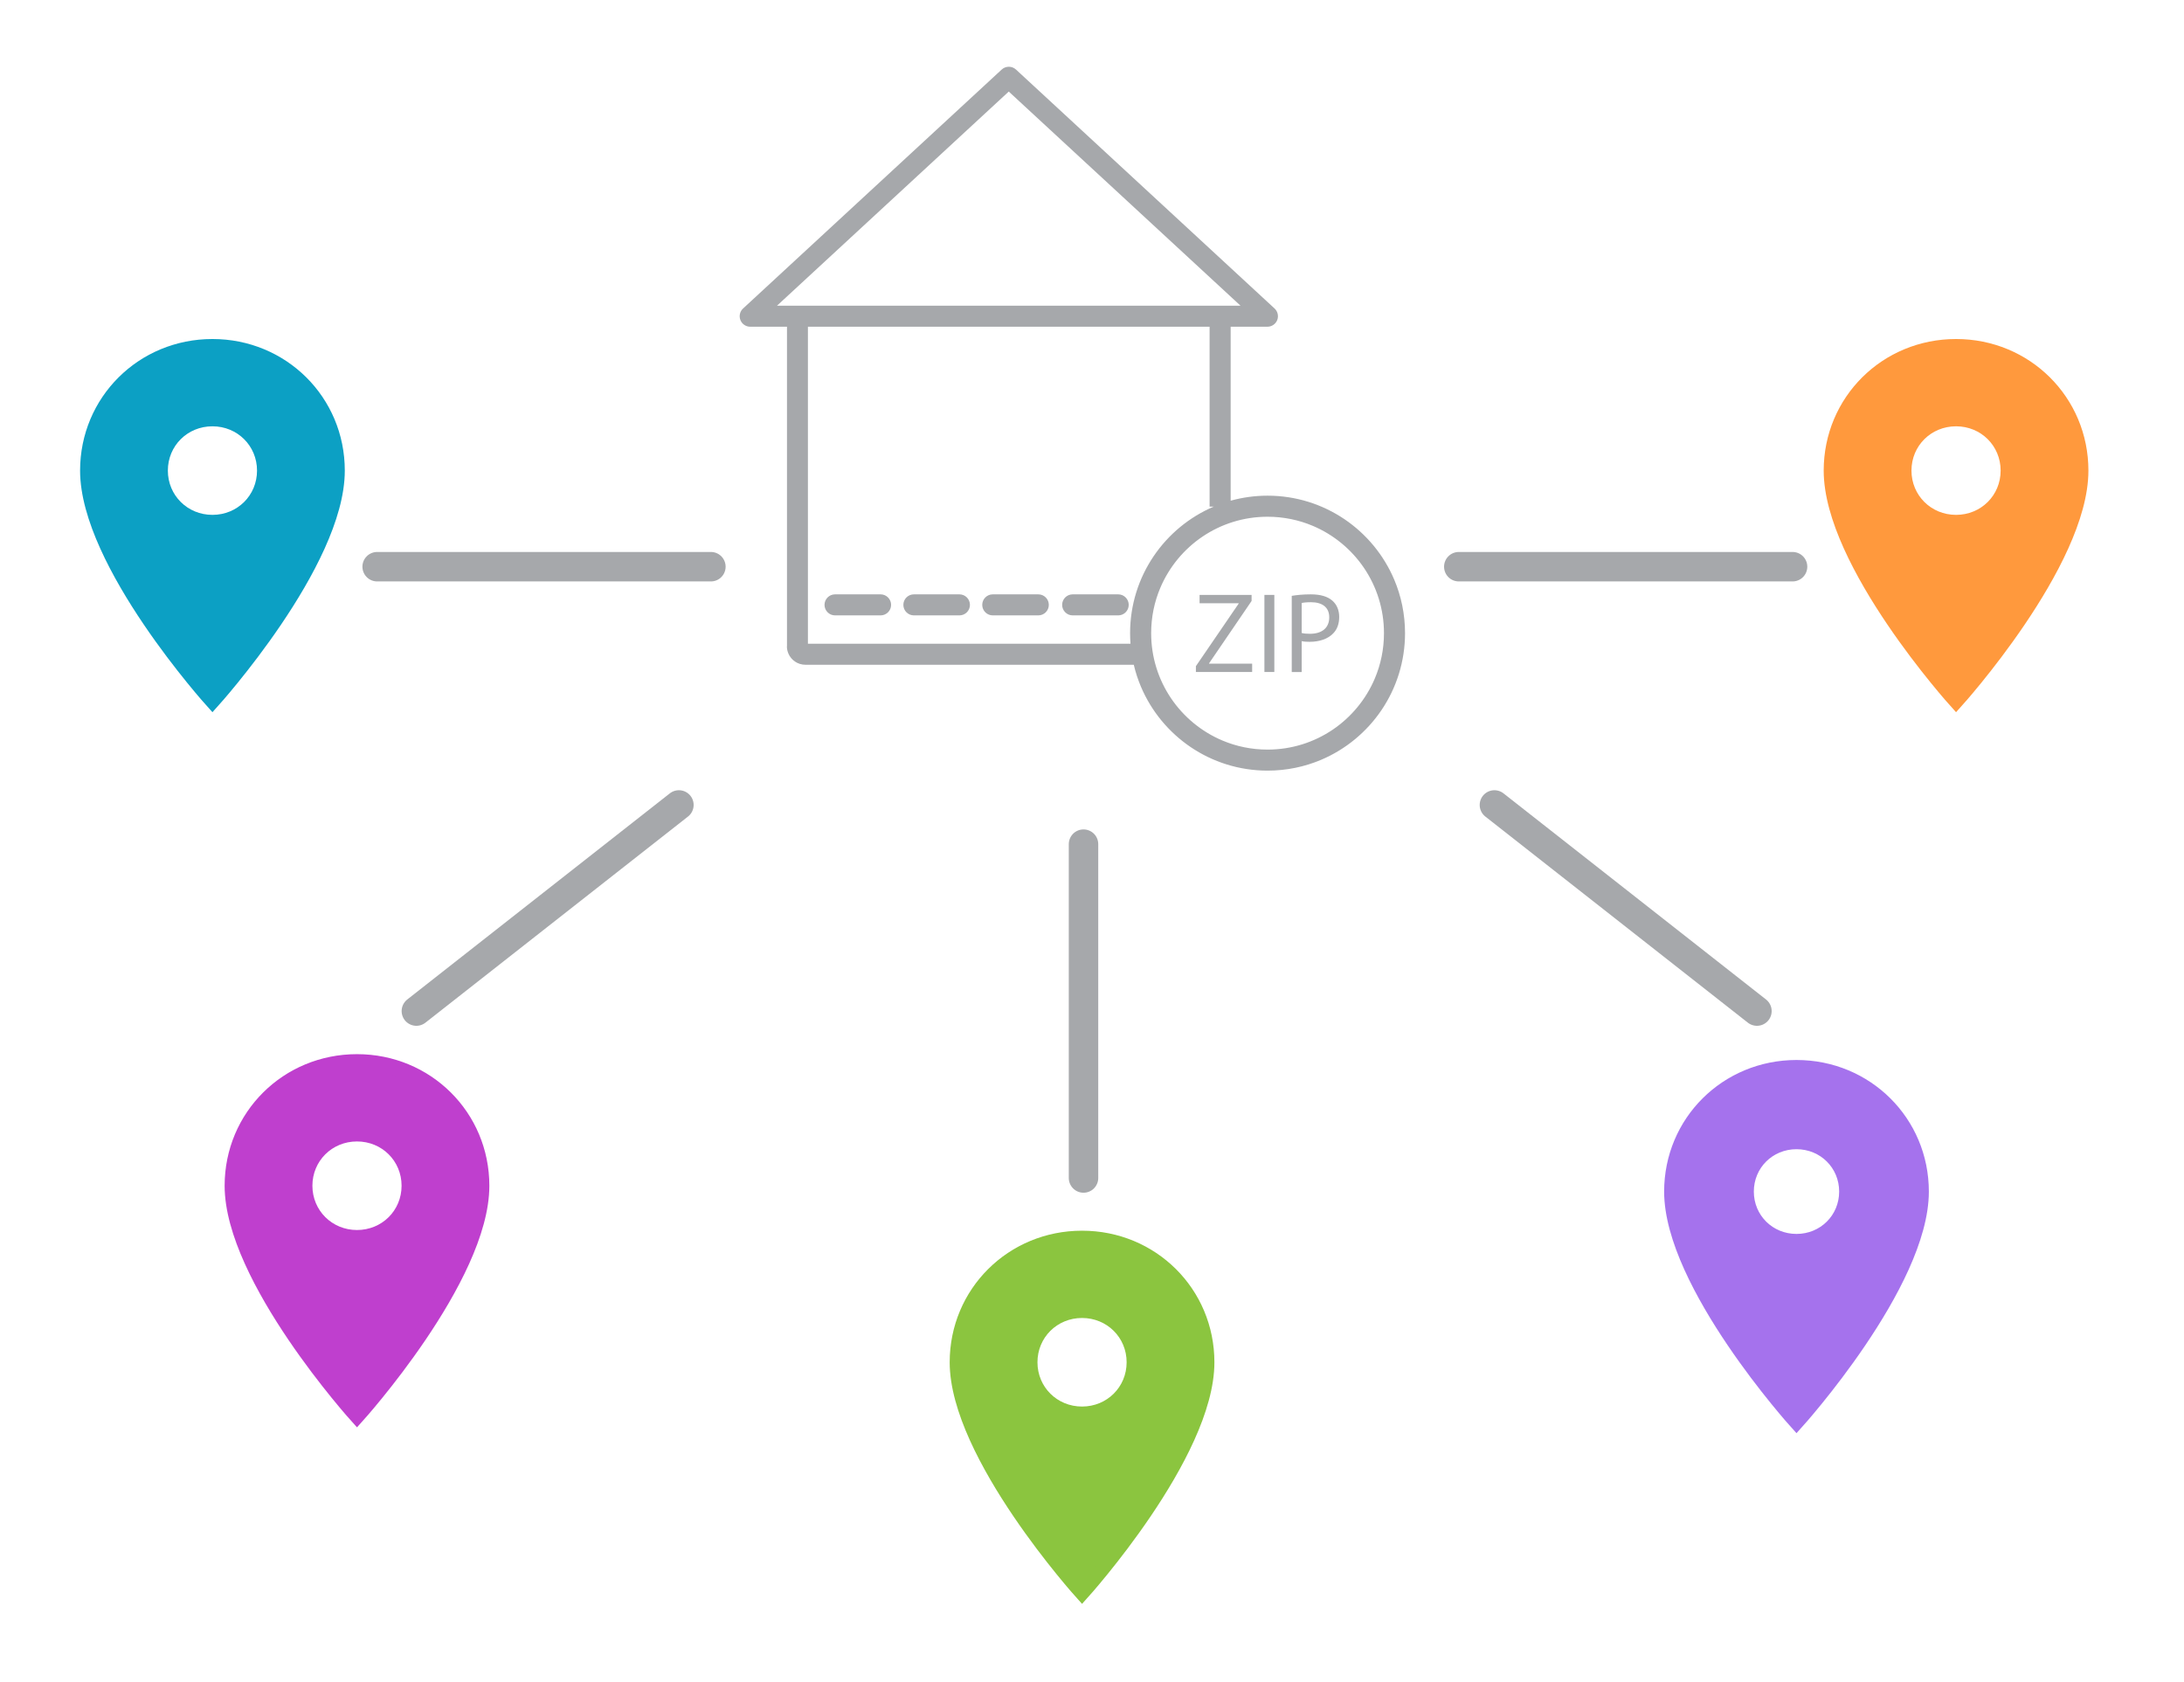 <?xml version="1.0" encoding="utf-8"?>
<!-- Generator: Adobe Illustrator 23.0.2, SVG Export Plug-In . SVG Version: 6.00 Build 0)  -->
<svg version="1.1" xmlns="http://www.w3.org/2000/svg" xmlns:xlink="http://www.w3.org/1999/xlink" x="0px" y="0px" width="700px"
	 height="539.01px" viewBox="0 0 700 539.01" style="enable-background:new 0 0 700 539.01;" xml:space="preserve">
<style type="text/css">
	.st0{fill:none;stroke:#231F20;stroke-width:7.08;stroke-miterlimit:10;}
	.st1{clip-path:url(#SVGID_2_);fill:#8BC53F;}
	.st2{clip-path:url(#SVGID_4_);fill:#BF3FCE;}
	.st3{clip-path:url(#SVGID_6_);fill:#FF993D;}
	.st4{clip-path:url(#SVGID_8_);fill:#0CA0C4;}
	.st5{fill:none;stroke:#A6A8AB;stroke-width:9.442;stroke-linecap:round;stroke-miterlimit:10;}
	.st6{clip-path:url(#SVGID_10_);fill:#A572ED;stroke:#A572ED;stroke-width:1.231;stroke-miterlimit:10;}
	.st7{fill:#A6A8AB;}
</style>
<g id="Layer_1">
</g>
<g id="Layer_2">
	<path class="st0" d="M307.53,69.62"/>
	<path class="st0" d="M415.79,69.62"/>
	<g>
		<g>
			<defs>
				<path id="SVGID_1_" d="M346.81,396.8c-22.29,0-40,17.6-40,39.74c0,29.52,40,73.81,40,73.81s40-44.28,40-73.81
					C386.81,414.4,369.1,396.8,346.81,396.8z"/>
			</defs>
			<clipPath id="SVGID_2_">
				<use xlink:href="#SVGID_1_"  style="overflow:visible;"/>
			</clipPath>
			<path class="st1" d="M346.81,450.73c-8,0-14.29-6.25-14.29-14.19s6.29-14.19,14.29-14.19s14.29,6.25,14.29,14.19
				S354.81,450.73,346.81,450.73z M346.81,396.79c-22.29,0-40,17.6-40,39.74c0,29.52,40,73.81,40,73.81s40-44.28,40-73.81
				C386.81,414.39,369.1,396.79,346.81,396.79z"/>
			
				<use xlink:href="#SVGID_1_"  style="overflow:visible;fill-rule:evenodd;clip-rule:evenodd;fill:none;stroke:#8BC53F;stroke-width:4.845;stroke-miterlimit:10;"/>
		</g>
	</g>
	<g>
		<g>
			<defs>
				<path id="SVGID_3_" d="M114.42,340.23c-22.29,0-40,17.6-40,39.74c0,29.52,40,73.81,40,73.81s40-44.28,40-73.81
					C154.42,357.83,136.71,340.23,114.42,340.23z"/>
			</defs>
			<clipPath id="SVGID_4_">
				<use xlink:href="#SVGID_3_"  style="overflow:visible;"/>
			</clipPath>
			<path class="st2" d="M114.42,394.16c-8,0-14.29-6.25-14.29-14.19c0-7.95,6.29-14.19,14.29-14.19s14.29,6.25,14.29,14.19
				C128.71,387.92,122.42,394.16,114.42,394.16z M114.42,340.23c-22.29,0-40,17.6-40,39.74c0,29.52,40,73.81,40,73.81
				s40-44.28,40-73.81C154.42,357.83,136.71,340.23,114.42,340.23z"/>
			
				<use xlink:href="#SVGID_3_"  style="overflow:visible;fill-rule:evenodd;clip-rule:evenodd;fill:none;stroke:#BF3FCE;stroke-width:4.845;stroke-miterlimit:10;"/>
		</g>
	</g>
	<g>
		<g>
			<defs>
				<path id="SVGID_5_" d="M626.94,111.06c-22.29,0-40,17.6-40,39.74c0,29.52,40,73.81,40,73.81s40-44.28,40-73.81
					C666.94,128.66,649.23,111.06,626.94,111.06z"/>
			</defs>
			<clipPath id="SVGID_6_">
				<use xlink:href="#SVGID_5_"  style="overflow:visible;"/>
			</clipPath>
			<path class="st3" d="M626.94,164.99c-8,0-14.29-6.25-14.29-14.19c0-7.95,6.29-14.19,14.29-14.19s14.29,6.25,14.29,14.19
				C641.23,158.75,634.94,164.99,626.94,164.99z M626.94,111.06c-22.29,0-40,17.6-40,39.74c0,29.52,40,73.81,40,73.81
				s40-44.28,40-73.81C666.94,128.66,649.23,111.06,626.94,111.06z"/>
			
				<use xlink:href="#SVGID_5_"  style="overflow:visible;fill-rule:evenodd;clip-rule:evenodd;fill:none;stroke:#FF993D;stroke-width:4.845;stroke-miterlimit:10;"/>
		</g>
	</g>
	<g>
		<g>
			<defs>
				<path id="SVGID_7_" d="M68.09,111.06c-22.29,0-40,17.6-40,39.74c0,29.52,40,73.81,40,73.81s40-44.28,40-73.81
					C108.09,128.66,90.38,111.06,68.09,111.06z"/>
			</defs>
			<clipPath id="SVGID_8_">
				<use xlink:href="#SVGID_7_"  style="overflow:visible;"/>
			</clipPath>
			<path class="st4" d="M68.09,164.99c-8,0-14.29-6.25-14.29-14.19c0-7.95,6.29-14.19,14.29-14.19s14.29,6.25,14.29,14.19
				C82.38,158.75,76.09,164.99,68.09,164.99z M68.09,111.06c-22.29,0-40,17.6-40,39.74c0,29.52,40,73.81,40,73.81s40-44.28,40-73.81
				C108.09,128.66,90.38,111.06,68.09,111.06z"/>
			
				<use xlink:href="#SVGID_7_"  style="overflow:visible;fill-rule:evenodd;clip-rule:evenodd;fill:none;stroke:#0CA0C4;stroke-width:4.845;stroke-miterlimit:10;"/>
		</g>
	</g>
	<line class="st5" x1="574.54" y1="181.6" x2="467.56" y2="181.6"/>
	<line class="st5" x1="347.28" y1="377.49" x2="347.28" y2="270.51"/>
	<g>
		<g>
			<defs>
				<path id="SVGID_9_" d="M535.8,381.84c0,29.52,40,73.81,40,73.81s40-44.28,40-73.81c0-22.14-17.71-39.74-40-39.74
					S535.8,359.7,535.8,381.84z"/>
			</defs>
			<clipPath id="SVGID_10_">
				<use xlink:href="#SVGID_9_"  style="overflow:visible;"/>
			</clipPath>
			<path class="st6" d="M561.51,381.84c0-7.95,6.29-14.19,14.29-14.19s14.29,6.25,14.29,14.19c0,7.95-6.29,14.19-14.29,14.19
				S561.51,389.79,561.51,381.84z M535.8,381.84c0,29.52,40,73.81,40,73.81s40-44.28,40-73.81c0-22.14-17.71-39.74-40-39.74
				S535.8,359.7,535.8,381.84z"/>
			
				<use xlink:href="#SVGID_9_"  style="overflow:visible;fill-rule:evenodd;clip-rule:evenodd;fill:none;stroke:#A572ED;stroke-width:4.845;stroke-miterlimit:10;"/>
		</g>
	</g>
	<line class="st5" x1="563.12" y1="324" x2="478.98" y2="257.95"/>
	<line class="st5" x1="133.45" y1="324" x2="217.6" y2="257.95"/>
	<line class="st5" x1="227.85" y1="181.6" x2="120.88" y2="181.6"/>
	<g id="NewGroupe0_77_">
		<g id="NewGroup77-0">
			<g>
				<path class="st7" d="M323.32,29.34l74.28,68.62h-74.28h-74.28L323.32,29.34L323.32,29.34z M389.04,162.34
					c-7.88,3.35-14.57,8.92-19.3,15.92c-4.75,7.03-7.53,15.52-7.53,24.63c0,1.14,0.04,2.27,0.13,3.39H258.95V104.7h64.37h64.37
					v57.64H389.04L389.04,162.34z M420.79,168.52c6.69,2.83,12.4,7.57,16.42,13.52c4.02,5.96,6.37,13.12,6.37,20.86
					c0,5.16-1.04,10.06-2.93,14.52c-2.83,6.69-7.57,12.4-13.52,16.42c-5.96,4.02-13.12,6.37-20.86,6.37
					c-5.16,0-10.06-1.04-14.52-2.93c-6.69-2.83-12.4-7.57-16.42-13.52c-4.02-5.96-6.37-13.12-6.37-20.86
					c0-5.16,1.04-10.06,2.93-14.52c2.83-6.69,7.57-12.4,13.52-16.42c5.96-4.02,13.12-6.37,20.86-6.37
					C411.42,165.59,416.32,166.63,420.79,168.52L420.79,168.52z M252.21,207.11c0,0.81,0.17,1.59,0.47,2.3
					c0.45,1.07,1.2,1.96,2.14,2.6c0.94,0.64,2.1,1.01,3.31,1.01h105.26c0.57,2.42,1.34,4.77,2.29,7.02
					c3.35,7.91,8.93,14.63,15.96,19.38c7.03,4.75,15.52,7.53,24.63,7.53c6.07,0,11.88-1.23,17.15-3.46
					c7.91-3.35,14.63-8.93,19.38-15.96c4.75-7.03,7.53-15.52,7.53-24.63c0-6.07-1.23-11.88-3.46-17.15
					c-3.35-7.91-8.93-14.63-15.96-19.38c-7.03-4.75-15.52-7.53-24.63-7.53c-4.1,0-8.07,0.56-11.84,1.61V104.7h11.79
					c1.38,0,2.63-0.85,3.14-2.14c0.5-1.29,0.16-2.76-0.85-3.7l-82.89-76.58c-1.29-1.19-3.28-1.19-4.57,0l-82.9,76.58
					c-1.02,0.94-1.36,2.42-0.85,3.7c0.5,1.29,1.76,2.14,3.14,2.14h11.79V207.11L252.21,207.11z"/>
				<polygon class="st7" points="401.15,192.58 401.15,190.64 384.48,190.64 384.48,193.31 397.01,193.31 397.01,193.42 
					383.3,213.47 383.3,215.34 401.33,215.34 401.33,212.67 387.52,212.67 387.52,212.56 401.15,192.58 				"/>
				<polygon class="st7" points="408.44,190.64 405.26,190.64 405.26,215.34 408.44,215.34 408.44,190.64 				"/>
				<path class="st7" d="M417.2,193.24c0.55-0.15,1.61-0.26,3.01-0.26c3.52,0,5.83,1.58,5.83,4.84c0,3.41-2.35,5.28-6.19,5.28
					c-1.06,0-1.94-0.07-2.64-0.26V193.24L417.2,193.24z M417.2,205.45c0.73,0.18,1.61,0.22,2.57,0.22c3.11,0,5.86-0.92,7.55-2.71
					c1.25-1.28,1.91-3.04,1.91-5.28c0-2.2-0.81-3.99-2.16-5.17c-1.47-1.32-3.77-2.05-6.93-2.05c-2.57,0-4.58,0.22-6.12,0.48v24.41
					h3.19V205.45L417.2,205.45z"/>
				<path class="st7" d="M282.24,190.46h-14.6c-1.86,0-3.37,1.51-3.37,3.37s1.51,3.37,3.37,3.37h14.6c1.86,0,3.37-1.51,3.37-3.37
					S284.1,190.46,282.24,190.46L282.24,190.46z"/>
				<path class="st7" d="M307.51,190.46h-14.6c-1.86,0-3.37,1.51-3.37,3.37s1.51,3.37,3.37,3.37h14.6c1.86,0,3.37-1.51,3.37-3.37
					S309.37,190.46,307.51,190.46L307.51,190.46z"/>
				<path class="st7" d="M332.79,190.46h-14.6c-1.86,0-3.37,1.51-3.37,3.37s1.51,3.37,3.37,3.37h14.6c1.86,0,3.37-1.51,3.37-3.37
					S334.65,190.46,332.79,190.46L332.79,190.46z"/>
				<path class="st7" d="M358.4,190.46h-14.6c-1.86,0-3.37,1.51-3.37,3.37s1.51,3.37,3.37,3.37h14.6c1.86,0,3.37-1.51,3.37-3.37
					S360.26,190.46,358.4,190.46L358.4,190.46z"/>
			</g>
		</g>
	</g>
</g>
</svg>
